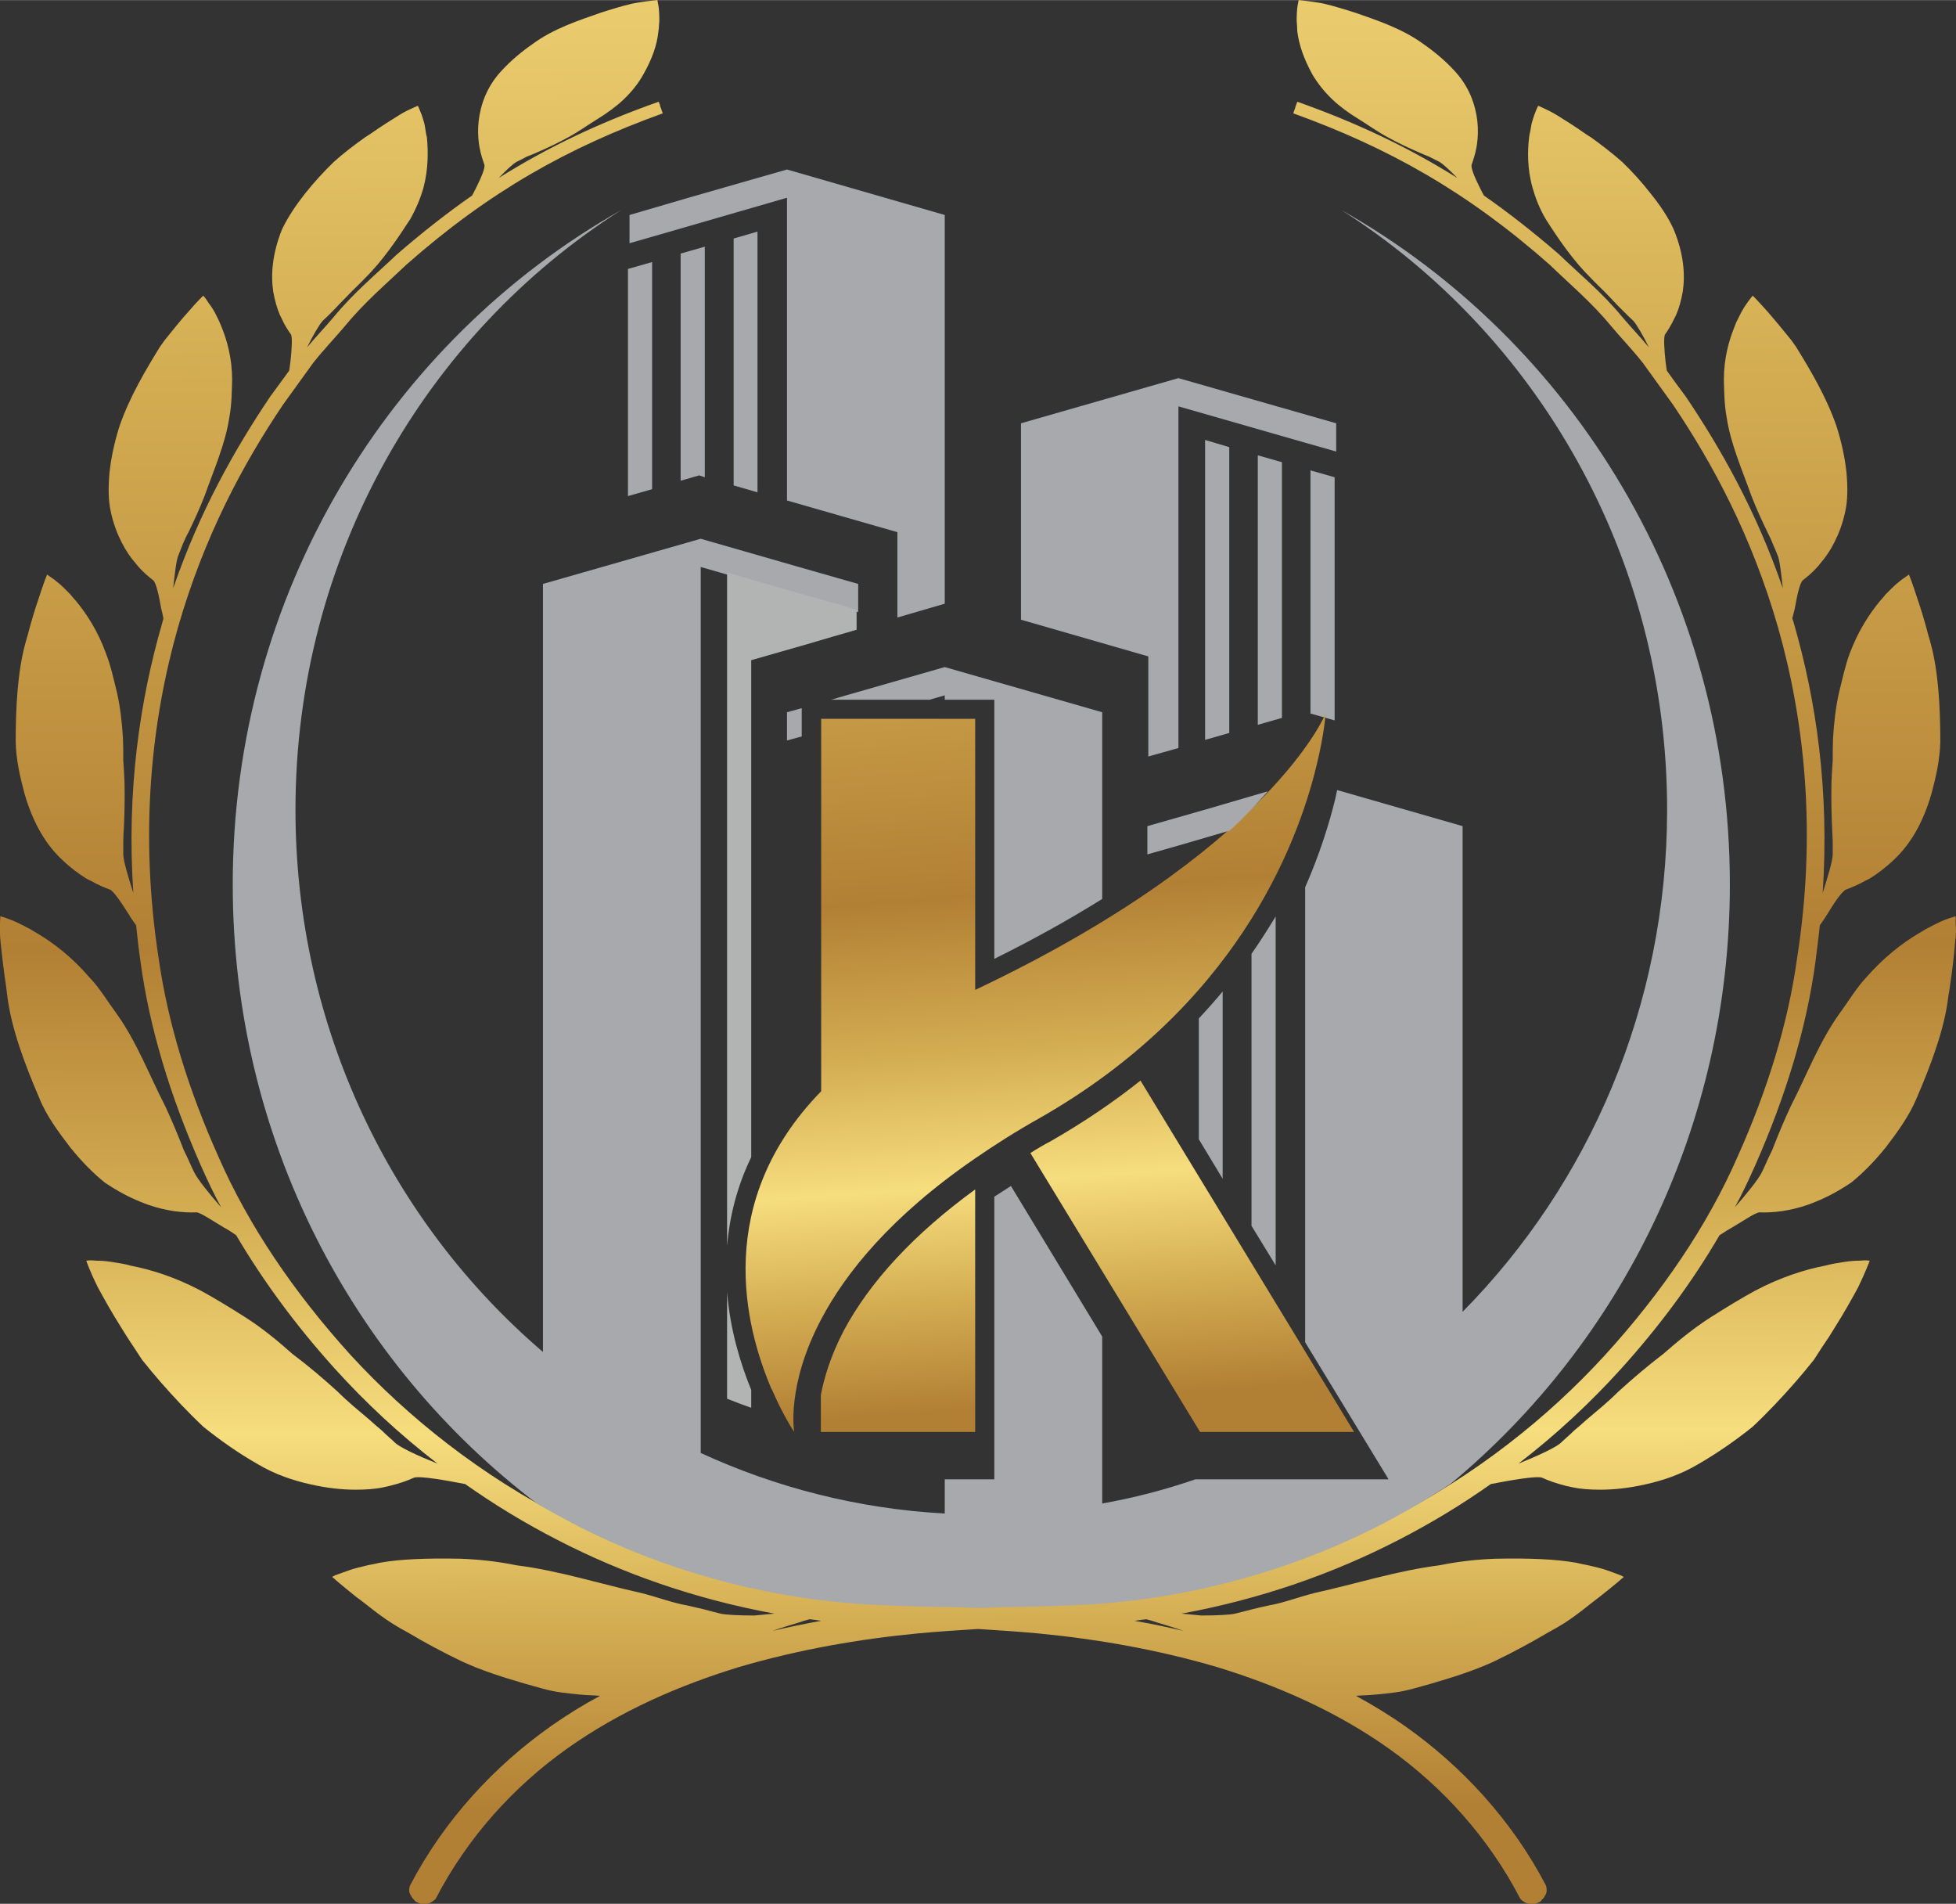 <?xml version="1.0" encoding="UTF-8"?>
<!DOCTYPE svg PUBLIC "-//W3C//DTD SVG 1.0//EN" "http://www.w3.org/TR/2001/REC-SVG-20010904/DTD/svg10.dtd">
<!-- Creator: CorelDRAW X8 -->
<svg xmlns="http://www.w3.org/2000/svg" xml:space="preserve" width="60.614mm" height="58.986mm" version="1.0" style="shape-rendering:geometricPrecision; text-rendering:geometricPrecision; image-rendering:optimizeQuality; fill-rule:evenodd; clip-rule:evenodd"
viewBox="0 0 6236 6068"
 xmlns:xlink="http://www.w3.org/1999/xlink">
 <rect x="0" y="0" width="6236" height="6068" fill="#333333" stroke="none"/>
 <defs>
  <style type="text/css">
   <![CDATA[
    .fil5 {fill:#B2B3B3;fill-rule:nonzero}
    .fil0 {fill:#A7A9AC;fill-rule:nonzero}
    .fil3 {fill:url(#id0)}
    .fil1 {fill:url(#id1)}
    .fil2 {fill:url(#id2)}
    .fil4 {fill:url(#id3)}
   ]]>
  </style>
  <linearGradient id="id0" gradientUnits="userSpaceOnUse" x1="3490.76" y1="36.45" x2="3824.99" y2="4432.89">
   <stop offset="0" style="stop-opacity:1; stop-color:#FCEFA5"/>
   <stop offset="0.071" style="stop-opacity:1; stop-color:#F9E692"/>
   <stop offset="0.141" style="stop-opacity:1; stop-color:#F6DD7D"/>
   <stop offset="0.388" style="stop-opacity:1; stop-color:#D3AC52"/>
   <stop offset="0.631" style="stop-opacity:1; stop-color:#B28034"/>
   <stop offset="0.741" style="stop-opacity:1; stop-color:#D3AC52"/>
   <stop offset="0.839" style="stop-opacity:1; stop-color:#F6DD7D"/>
   <stop offset="0.922" style="stop-opacity:1; stop-color:#D3AC52"/>
   <stop offset="1" style="stop-opacity:1; stop-color:#B28034"/>
  </linearGradient>
  <linearGradient id="id1" gradientUnits="userSpaceOnUse" xlink:href="#id0" x1="3101.91" y1="-1669.7" x2="3127.62" y2="5760.53">
  </linearGradient>
  <linearGradient id="id2" gradientUnits="userSpaceOnUse" xlink:href="#id0" x1="2553.82" y1="107.672" x2="2888.05" y2="4504.12">
  </linearGradient>
  <linearGradient id="id3" gradientUnits="userSpaceOnUse" xlink:href="#id0" x1="3125.55" y1="68.826" x2="3442.37" y2="4465.25">
  </linearGradient>
 </defs>
 <g id="Layer_x0020_1">
  <g id="_1802006940624">
   <path class="fil0" d="M3919 2336l0 -911 -77 -23 0 956 77 -22z"/>
   <path class="fil0" d="M2415 1569l0 -831 -76 22 0 787 76 22z"/>
   <path class="fil0" d="M4255 2296l0 -775 -77 -22 0 775 77 22z"/>
   <path class="fil0" d="M4087 2288l0 -815 -77 -22 0 859 77 -22z"/>
   <path class="fil0" d="M2229 1515l18 6 0 -735 -77 22 0 724 59 -17z"/>
   <path class="fil0" d="M2079 835l-77 22 0 724 77 -22 0 -724z"/>
   <path class="fil0" d="M3661 2411l96 -27 0 -1089 401 115 102 29 0 -90 -189 -54 -314 -90 -502 144 0 626 406 117 0 319z"/>
   <path class="fil0" d="M2509 630l0 965 352 101 0 272 151 -44 0 -1239 -503 -145 -314 90 -188 55 0 90 101 -29 401 -116z"/>
   <path class="fil1" d="M4140 0l0 0c0,0 0,2 -1,7 -1,4 -2,10 -3,17l0 0c-1,9 -2,21 -2,34l0 0c0,7 0,14 1,21l0 0c0,7 1,14 1,21l0 0c5,41 20,86 48,137l0 0c16,27 36,53 63,79l0 0c24,23 53,44 84,63l0 0c31,19 61,41 93,58l0 0c34,19 69,35 101,49l0 0c11,5 21,9 31,13l0 0c11,6 22,11 32,16l0 0c11,6 35,28 58,52l0 0c-161,-101 -327,-178 -510,-243l0 0c-2,5 -3,8 -3,8l0 0c-1,2 -2,5 -3,8l0 0c0,1 -1,3 -1,5l0 0c-1,2 -2,3 -2,5l0 0c-1,2 -2,4 -2,6l0 0c0,0 -1,1 -2,5l0 0c302,109 553,249 817,482l0 0c63,61 135,121 198,198l0 0c32,38 67,74 100,116l0 0c31,43 63,87 96,133l0 0c126,187 251,418 335,711l0 0c83,292 124,649 60,1055l0 0c-28,203 -93,416 -190,632l0 0c-95,217 -239,430 -422,631l0 0c-183,200 -414,384 -691,525l0 0c-276,140 -599,236 -951,256l0 0c-88,5 -177,9 -272,9l0 0c-28,1 -56,2 -85,3l0 0c-29,-1 -57,-2 -86,-3l0 0c-94,0 -183,-4 -271,-9l0 0c-352,-20 -675,-116 -951,-256l0 0c-277,-141 -508,-325 -692,-525l0 0c-182,-201 -326,-414 -421,-631l0 0c-97,-216 -162,-429 -191,-632l0 0c-63,-406 -22,-763 61,-1055l0 0c84,-293 209,-524 335,-711l0 0c33,-46 65,-90 96,-133l0 0c33,-42 68,-78 100,-116l0 0c63,-77 134,-137 198,-198l0 0c264,-233 515,-373 817,-482l0 0c-1,-4 -2,-5 -2,-5l0 0c-1,-2 -1,-4 -2,-6l0 0c0,-2 -1,-3 -2,-5l0 0c0,-2 -1,-4 -2,-5l0 0c0,-3 -1,-6 -2,-8l0 0c0,0 -1,-3 -3,-8l0 0c-184,65 -349,142 -510,243l0 0c23,-24 46,-46 58,-52l0 0c10,-5 21,-10 31,-16l0 0c11,-4 21,-8 32,-13l0 0c32,-14 67,-30 101,-49l0 0c32,-17 62,-39 93,-58l0 0c31,-19 60,-40 84,-63l0 0c27,-26 47,-52 62,-79l0 0c29,-51 44,-96 48,-137l0 0c1,-7 2,-14 2,-21l0 0c1,-7 1,-14 1,-21l0 0c0,-13 -1,-25 -2,-34l0 0c-1,-7 -2,-13 -3,-17l0 0c-1,-5 -1,-7 -1,-7l0 0c-1,0 -25,2 -62,8l0 0c-27,4 -60,14 -96,25l0 0c-7,2 -15,5 -22,7l0 0c-69,24 -152,51 -218,100l0 0c-36,25 -69,53 -96,82l0 0c-51,53 -70,113 -76,163l0 0c-3,27 -2,52 1,74l0 0c1,4 1,8 2,12l0 0c4,21 10,39 15,53l0 0c4,10 -11,44 -26,74l0 0c-4,9 -9,17 -13,25l0 0c-79,55 -158,117 -239,187l0 0c-65,62 -138,122 -202,200l0 0c-27,32 -57,63 -85,97l0 0c18,-37 39,-73 50,-85l0 0c9,-8 18,-17 27,-26l0 0c8,-8 17,-17 25,-26l0 0c13,-13 26,-27 40,-41l0 0c14,-14 29,-28 43,-43l0 0c56,-55 103,-125 144,-188l0 0c19,-34 33,-68 42,-100l0 0c16,-60 15,-117 11,-160l0 0c-2,-7 -3,-14 -4,-21l0 0c-1,-8 -3,-16 -4,-23l0 0c-4,-13 -7,-25 -11,-34l0 0c-3,-7 -5,-13 -7,-17l0 0c-2,-4 -3,-6 -3,-6l0 0c0,0 -6,2 -16,7l0 0c-11,5 -27,12 -44,23l0 0c-24,15 -55,34 -89,58l0 0c-7,4 -13,9 -20,13l0 0c-32,23 -67,49 -99,78l0 0c-32,31 -63,65 -91,100l0 0c-29,37 -55,75 -74,115l0 0c-31,77 -36,144 -28,198l0 0c5,28 12,53 21,74l0 0c2,4 4,8 6,12l0 0c9,21 20,37 29,50l0 0c6,8 3,49 -1,87l0 0c-1,10 -3,20 -4,29l0 0c-20,27 -39,54 -60,82l0 0c-112,166 -225,365 -310,612l0 0c5,-45 10,-91 17,-106l0 0c5,-12 10,-25 15,-38l0 0c5,-11 10,-23 17,-35l0 0c17,-35 35,-74 51,-115l0 0c29,-82 66,-165 79,-250l0 0c8,-43 8,-85 9,-121l0 0c0,-68 -16,-125 -34,-169l0 0c-3,-8 -7,-16 -10,-23l0 0c-4,-7 -7,-15 -11,-22l0 0c-7,-13 -15,-24 -21,-32l0 0c-4,-7 -8,-12 -11,-16l0 0c-4,-4 -5,-6 -5,-6l0 0c0,0 -20,19 -49,53l0 0c-21,23 -46,54 -74,89l0 0c-5,7 -10,14 -15,21l0 0c-45,73 -97,160 -129,253l0 0c-16,50 -27,101 -32,149l0 0c-4,46 -4,87 4,123l0 0c8,38 20,69 34,97l0 0c14,28 30,51 46,69l0 0 9 11c17,19 33,32 46,42l0 0c10,8 19,51 26,91l0 0c3,11 5,21 7,31l0 0c-1,5 -3,10 -4,15l0 0c-71,245 -114,534 -92,860l0 0c-16,-50 -32,-103 -32,-123l0 0c0,-13 0,-28 0,-43l0 0c0,-14 1,-28 2,-43l0 0c2,-44 3,-92 2,-142l0 0c-1,-24 -2,-47 -4,-71l0 0c0,-24 0,-48 -1,-71l0 0c-3,-48 -8,-95 -18,-141l0 0c-12,-49 -21,-91 -36,-129l0 0c-26,-72 -62,-127 -96,-168l0 0c-6,-7 -12,-13 -17,-20l0 0c-7,-7 -13,-13 -19,-19l0 0c-12,-12 -23,-21 -32,-28l0 0c-7,-5 -13,-9 -17,-12l0 0c-4,-3 -7,-5 -7,-5l0 0c0,0 -11,27 -26,74l0 0c-11,32 -24,73 -36,120l0 0c-3,9 -5,18 -8,28l0 0c-24,90 -30,202 -30,310l0 0c1,57 14,114 28,166l0 0c28,97 70,165 121,212l0 0c26,25 52,44 76,59l0 0c4,2 9,5 14,7l0 0c23,13 44,22 61,28l0 0c12,4 39,45 63,83l0 0c6,11 14,21 21,31l0 0c4,38 8,77 14,116l0 0c28,209 94,427 192,649l0 0c20,45 41,90 65,134l0 0c-38,-43 -76,-91 -85,-110l0 0c-7,-13 -13,-28 -20,-43l0 0c-6,-14 -14,-27 -19,-42l0 0c-16,-41 -34,-84 -55,-129l0 0c-49,-95 -89,-201 -152,-290l0 0c-33,-45 -57,-86 -89,-119l0 0c-56,-65 -114,-109 -164,-139l0 0c-9,-5 -17,-10 -25,-15l0 0c-9,-4 -17,-9 -25,-13l0 0c-16,-8 -29,-14 -41,-18l0 0c-8,-3 -15,-6 -20,-7l0 0c-6,-2 -9,-3 -9,-3l0 0c0,0 0,8 -1,23l0 0c0,15 -1,36 2,62l0 0c4,37 9,83 17,136l0 0c1,10 3,21 4,31l0 0c12,102 55,218 102,327l0 0c23,58 63,111 99,158l0 0c37,46 74,83 110,112l0 0c40,27 78,47 113,61l0 0c33,14 63,22 90,27l0 0c6,1 11,2 17,3l0 0c29,4 53,5 72,4l0 0c14,0 57,31 103,57l0 0c8,5 17,11 24,16l0 0c86,146 192,290 316,427l0 0c96,106 205,208 326,301l0 0c-60,-24 -125,-53 -140,-71l0 0c-12,-11 -25,-22 -38,-35l0 0c-12,-10 -25,-21 -38,-33l0 0c-33,-28 -69,-57 -103,-91l0 0c-44,-40 -92,-81 -144,-120l0 0c-47,-42 -96,-82 -149,-116l0 0c-52,-33 -98,-61 -142,-85l0 0c-83,-44 -161,-68 -224,-80l0 0c-10,-3 -20,-5 -30,-7l0 0c-11,-2 -21,-3 -31,-5l0 0c-19,-3 -35,-4 -48,-4l0 0c-10,-1 -18,-1 -24,-1l0 0c-6,1 -9,1 -9,1l0 0c0,0 11,33 37,85l0 0c19,35 44,80 75,129l0 0c6,10 12,19 18,29l0 0c15,23 32,48 48,73l0 0c19,24 39,48 60,72l0 0c42,48 88,97 136,142l0 0c55,44 112,84 170,117l0 0c58,35 117,54 171,66l0 0c53,12 101,17 143,17l0 0c34,0 64,-2 91,-8l0 0c6,-1 12,-3 18,-4l0 0c32,-8 58,-17 77,-26l0 0c18,-7 102,8 164,20l0 0c92,65 189,124 294,178l0 0c207,107 440,189 692,235l0 0c-21,2 -43,4 -64,6l0 0c-48,0 -91,-2 -108,-6l0 0c-17,-4 -35,-9 -54,-14l0 0c-17,-4 -34,-8 -52,-12l0 0c-47,-8 -95,-27 -148,-40l0 0c-127,-28 -261,-71 -396,-88l0 0c-64,-13 -124,-19 -180,-21l0 0c-106,-2 -190,1 -257,13l0 0c-12,3 -23,5 -34,7l0 0c-11,3 -22,5 -33,8l0 0c-20,5 -37,11 -50,16l0 0c-11,4 -19,7 -25,9l0 0c-6,3 -9,5 -9,5l0 0c0,0 28,25 77,64l0 0c35,25 77,63 132,95l0 0c10,6 21,12 32,18l0 0c52,31 111,63 174,93l0 0c63,29 133,51 202,71l0 0c37,10 73,22 111,27l0 0c38,5 75,9 112,10l0 0c4,0 9,1 14,1l0 0c-54,29 -106,61 -157,97l0 0c-180,127 -340,299 -449,508l0 0c-6,19 1,28 1,28l0 0c2,4 5,8 7,12l0 0c3,3 7,7 10,11l0 0c5,2 11,5 16,7l0 0c7,0 14,0 21,0l0 0c0,0 13,-2 27,-16l0 0c101,-195 248,-357 418,-478l0 0c170,-121 360,-203 550,-261l0 0c191,-56 383,-89 570,-107l0 0c64,-6 128,-10 191,-14l0 0c63,4 126,8 191,14l0 0c187,18 379,51 570,107l0 0c190,58 380,140 550,261l0 0c170,121 317,283 418,478l0 0c13,14 27,16 27,16l0 0c7,0 14,0 21,0l0 0c5,-2 11,-5 16,-7l0 0c3,-4 6,-8 10,-11l0 0c2,-4 5,-8 7,-12l0 0c0,0 6,-9 1,-28l0 0c-109,-209 -269,-381 -449,-508l0 0c-51,-36 -104,-68 -157,-97l0 0c5,0 10,-1 14,-1l0 0c37,-1 74,-5 112,-10l0 0c38,-5 74,-17 111,-27l0 0c69,-20 139,-42 202,-71l0 0c63,-30 121,-62 174,-93l0 0c11,-6 21,-12 32,-18l0 0c55,-32 97,-70 131,-95l0 0c50,-39 78,-64 78,-64l0 0c0,0 -4,-2 -10,-5l0 0c-5,-2 -14,-5 -24,-9l0 0c-13,-5 -30,-11 -50,-16l0 0c-11,-3 -22,-5 -34,-8l0 0c-10,-2 -22,-4 -33,-7l0 0c-68,-12 -151,-15 -257,-13l0 0c-56,2 -116,8 -180,21l0 0c-135,17 -269,60 -397,88l0 0c-52,13 -100,32 -147,40l0 0c-18,4 -36,8 -52,12l0 0c-20,5 -38,10 -55,14l0 0c-16,4 -60,6 -108,6l0 0c-20,-2 -42,-4 -63,-6l0 0c252,-46 485,-128 692,-235l0 0c105,-54 202,-113 294,-178l0 0c62,-12 146,-27 164,-20l0 0c19,9 45,18 76,26l0 0c7,1 13,3 19,4l0 0c27,6 57,8 91,8l0 0c42,0 90,-5 143,-17l0 0c54,-12 113,-31 171,-66l0 0c57,-33 115,-73 170,-117l0 0c48,-45 94,-94 136,-142l0 0c21,-24 41,-48 60,-72l0 0c16,-25 32,-50 48,-73l0 0c6,-10 12,-19 18,-29l0 0c31,-49 56,-94 75,-129l0 0c25,-52 37,-85 37,-85l0 0c0,0 -3,0 -9,-1l0 0c-6,0 -14,0 -24,1l0 0c-13,0 -29,1 -48,4l0 0c-10,2 -20,3 -31,5l0 0c-10,2 -20,4 -31,7l0 0c-62,12 -140,36 -223,80l0 0c-44,24 -90,52 -142,85l0 0c-53,34 -102,74 -150,116l0 0c-51,39 -99,80 -143,120l0 0c-34,34 -70,63 -103,91l0 0c-13,12 -26,23 -38,33l0 0c-13,13 -26,24 -38,35l0 0c-15,18 -81,47 -140,71l0 0c121,-93 230,-195 326,-301l0 0c124,-137 230,-281 315,-427l0 0c8,-5 17,-11 25,-16l0 0c46,-26 89,-57 103,-57l0 0c18,1 43,0 72,-4l0 0c5,-1 11,-2 17,-3l0 0c27,-5 57,-13 90,-27l0 0c35,-14 73,-34 113,-61l0 0c36,-29 73,-66 110,-112l0 0c36,-47 75,-100 99,-158l0 0c47,-109 90,-225 101,-327l0 0c2,-10 4,-21 5,-31l0 0c8,-53 13,-99 16,-136l0 0c4,-26 3,-47 2,-62l0 0c0,-15 0,-23 0,-23l0 0c0,0 -3,1 -9,3l0 0c-5,1 -12,4 -21,7l0 0c-11,4 -24,10 -40,18l0 0c-8,4 -16,9 -25,13l0 0c-8,5 -16,10 -25,15l0 0c-50,30 -108,74 -165,139l0 0c-31,33 -55,74 -88,119l0 0c-63,89 -103,195 -152,290l0 0c-21,45 -39,88 -55,129l0 0c-5,15 -13,28 -19,42l0 0c-7,15 -13,30 -20,43l0 0c-9,19 -47,67 -85,110l0 0c24,-44 45,-89 65,-134l0 0c98,-222 164,-440 192,-649l0 0c5,-39 10,-78 14,-116l0 0c7,-10 14,-20 21,-31l0 0c23,-38 50,-79 63,-83l0 0c16,-6 38,-15 61,-28l0 0c5,-2 9,-5 14,-7l0 0c24,-15 50,-34 76,-59l0 0c51,-47 93,-115 121,-212l0 0c14,-52 27,-109 28,-166l0 0c0,-108 -6,-220 -30,-310l0 0c-3,-10 -5,-19 -8,-28l0 0c-12,-47 -25,-88 -36,-120l0 0c-15,-47 -26,-74 -26,-74l0 0c0,0 -3,2 -7,5l0 0c-4,3 -10,7 -17,12l0 0c-9,7 -20,16 -32,28l0 0c-6,6 -12,12 -19,19l0 0c-5,7 -11,13 -17,20l0 0c-34,41 -70,96 -97,168l0 0c-14,38 -23,80 -35,129l0 0c-10,46 -15,93 -18,141l0 0c-1,23 -1,47 -1,71l0 0c-2,24 -3,47 -4,71l0 0c-1,50 0,98 2,142l0 0c1,15 1,29 2,43l0 0c0,15 0,30 0,43l0 0c0,20 -16,73 -32,123l0 0c22,-326 -21,-615 -92,-860l0 0c-1,-5 -3,-10 -5,-15l0 0c3,-10 5,-20 8,-31l0 0c7,-40 16,-83 26,-91l0 0c13,-10 29,-23 46,-42l0 0c3,-3 6,-7 9,-11l0 0c16,-18 32,-41 46,-69l0 0c14,-28 26,-59 34,-97l0 0c8,-36 8,-77 4,-123l0 0c-5,-48 -16,-99 -32,-149l0 0c-32,-93 -84,-180 -129,-253l0 0c-5,-7 -10,-14 -15,-21l0 0c-28,-35 -54,-66 -74,-89l0 0c-30,-34 -49,-53 -49,-53l0 0c0,0 -1,2 -5,6l0 0c-3,4 -7,9 -12,16l0 0c-6,8 -13,19 -20,32l0 0c-4,7 -7,15 -11,22l0 0c-4,7 -7,15 -10,23l0 0c-18,44 -34,101 -34,169l0 0c1,36 1,78 9,121l0 0c13,85 50,168 79,250l0 0c16,41 34,80 51,115l0 0c6,12 12,24 16,35l0 0c6,13 11,26 16,38l0 0c7,15 12,61 17,106l0 0c-85,-247 -198,-446 -310,-612l0 0c-21,-28 -41,-55 -60,-82l0 0c-1,-9 -3,-19 -4,-29l0 0c-4,-38 -7,-79 -1,-87l0 0c9,-13 19,-29 29,-50l0 0c2,-4 4,-8 6,-12l0 0c9,-21 16,-46 21,-74l0 0c8,-54 3,-121 -29,-198l0 0c-18,-40 -44,-78 -74,-115l0 0c-27,-35 -58,-69 -90,-100l0 0c-33,-29 -67,-55 -99,-78l0 0c-7,-4 -14,-9 -20,-13l0 0c-34,-24 -65,-43 -89,-58l0 0c-18,-11 -33,-18 -44,-23l0 0c-10,-5 -16,-7 -16,-7l0 0c0,0 -1,2 -3,6l0 0c-2,4 -4,10 -7,17l0 0c-4,9 -7,21 -11,34l0 0c-1,7 -3,15 -4,23l0 0c-2,7 -3,14 -4,21l0 0c-5,43 -6,100 11,160l0 0c9,32 22,66 42,100l0 0c40,63 88,133 144,188l0 0c14,15 29,29 43,43l0 0c14,14 27,28 39,41l0 0c9,9 18,18 26,26l0 0c9,9 18,18 27,26l0 0c11,12 32,48 50,85l0 0c-28,-34 -58,-65 -85,-97l0 0c-64,-78 -138,-138 -202,-200l0 0c-81,-70 -160,-132 -239,-187l0 0c-4,-8 -9,-16 -13,-25l0 0c-15,-30 -30,-64 -26,-74l0 0c5,-14 11,-32 15,-53l0 0c1,-4 1,-8 2,-12l0 0c3,-22 4,-47 1,-74l0 0c-6,-50 -25,-110 -76,-163l0 0c-27,-29 -60,-57 -96,-82l0 0c-67,-49 -149,-76 -218,-100l0 0c-8,-2 -15,-5 -22,-7l0 0c-37,-11 -69,-21 -96,-25l0 0c-38,-6 -61,-8 -62,-8zm-523 5166c13,-2 25,-4 38,-5l0 0c11,3 22,6 33,10l0 0c30,9 60,18 85,27l0 0c-52,-12 -104,-23 -156,-32zm-1069 5c11,-4 22,-7 33,-10l0 0c12,1 25,3 37,5l0 0c-51,9 -103,20 -155,32l0 0c25,-9 55,-18 85,-27l0 0z"/>
   <path class="fil2" d="M2617 4564l492 0 0 -773c-195,142 -336,294 -420,452l0 0c-42,81 -62,151 -72,203l0 118z"/>
   <path class="fil3" d="M3352 3636c-23,12 -45,25 -67,39l0 0 541 889 491 0 -681 -1120c-84,67 -178,131 -284,192l0 0z"/>
   <path class="fil4" d="M4226 2275l0 0c0,0 -177,435 -1117,880l0 0 0 -864 -491 0 0 1187c-343,352 -245,747 -158,950l0 0c1,0 1,1 2,3l0 0c36,83 70,133 70,133l0 0c0,0 -26,-147 86,-359l0 0c78,-148 223,-329 491,-513l0 0c61,-42 128,-85 203,-127l0 0c623,-354 822,-864 885,-1124l0 0c25,-101 29,-164 29,-166z"/>
   <path class="fil0" d="M3921 2647c49,-45 88,-87 121,-125l-195 57 -189 54 0 90 102 -29 161 -47z"/>
   <path class="fil0" d="M4276 669c623,395 1039,1104 1039,1912 0,626 -250,1193 -652,1600l0 -1548 -400 -115c-2,9 -4,18 -6,28 -19,78 -49,175 -96,282l0 1450 266 437 -616 0c-96,33 -195,59 -297,77l0 -532 -291 -480c-18,12 -36,23 -53,34l0 901 -158 0 0 109c-276,-15 -539,-83 -778,-193l0 -2824 401 115 101 29 0 -90 -189 -54 -313 -90 -503 144 0 2448c-482,-412 -789,-1033 -789,-1728 0,-808 416,-1517 1039,-1912 -738,417 -1239,1223 -1239,2150 0,810 382,1527 971,1974 43,25 87,49 131,72 283,144 602,230 922,249 86,4 172,8 260,8l8 0c28,1 56,2 84,3 28,-1 56,-2 84,-3l8 0c88,0 173,-4 261,-8 319,-19 637,-105 921,-249 80,-41 157,-86 232,-135 543,-450 891,-1139 891,-1911 0,-927 -500,-1733 -1239,-2150z"/>
   <path class="fil0" d="M4067 2921c-24,39 -49,79 -77,119l0 867 77 126 0 -1112z"/>
   <path class="fil0" d="M3898 3160c-24,29 -49,57 -76,86l0 385 76 126 0 -597z"/>
   <path class="fil5" d="M2395 3688l0 -1584 91 -26 77 -22 92 -27 76 -22 0 -64 -76 -22 -92 -26 -77 -22 -91 -26 -77 -23 0 2146c8,-91 31,-187 77,-282z"/>
   <path class="fil5" d="M2318 4118l0 340c25,10 51,20 77,29l0 -57c-34,-83 -67,-190 -77,-312z"/>
   <path class="fil0" d="M2964 2230l48 -14 0 14 158 0 0 90 0 736c131,-65 245,-129 344,-191l0 -595 -502 -144 -314 90 -48 14 314 0z"/>
   <path class="fil0" d="M2556 2320l0 -63 -47 13 0 90 47 -13 0 -27z"/>
  </g>
 </g>
</svg>
